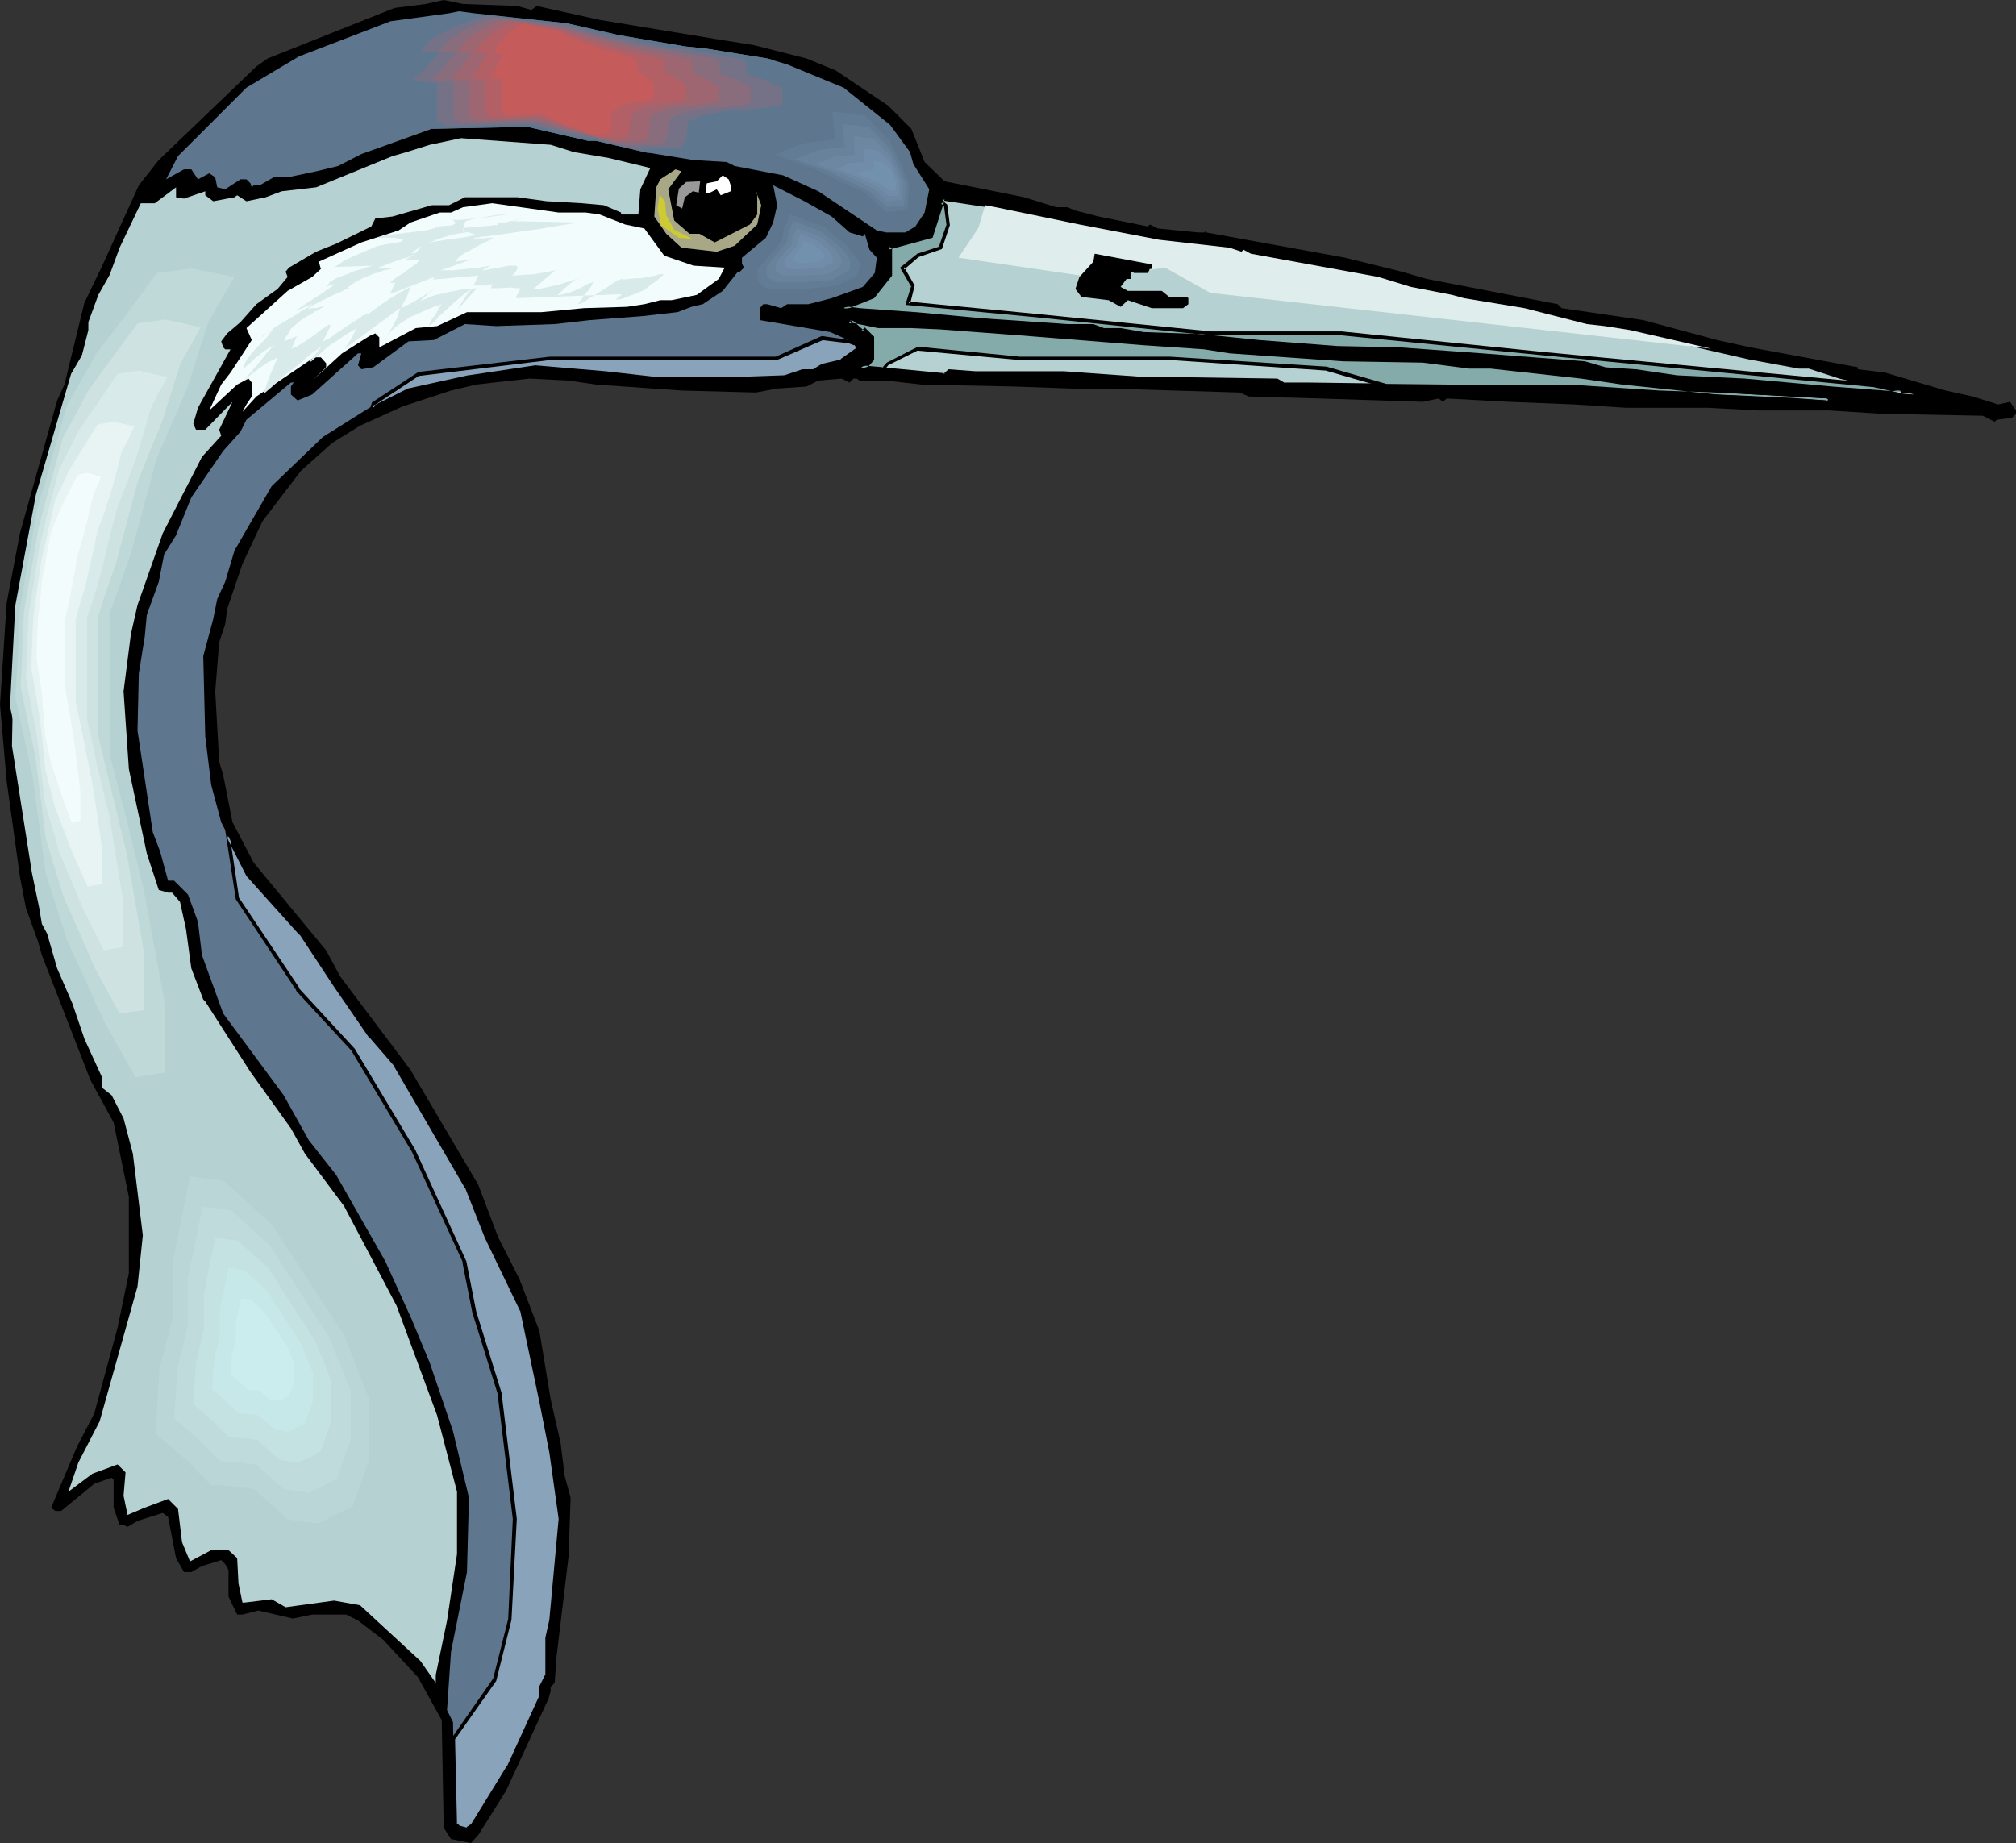 <?xml version="1.0" encoding="UTF-8" standalone="no"?>
<svg
   version="1.0"
   width="129.766mm"
   height="118.658mm"
   id="svg53"
   sodipodi:docname="Crane 19.wmf"
   xmlns:inkscape="http://www.inkscape.org/namespaces/inkscape"
   xmlns:sodipodi="http://sodipodi.sourceforge.net/DTD/sodipodi-0.dtd"
   xmlns="http://www.w3.org/2000/svg"
   xmlns:svg="http://www.w3.org/2000/svg">
  <rect width="100%" height="100%" fill="#333333" stroke="none"/>
  <sodipodi:namedview
     id="namedview53"
     pagecolor="#ffffff"
     bordercolor="#000000"
     borderopacity="0.25"
     inkscape:showpageshadow="2"
     inkscape:pageopacity="0.0"
     inkscape:pagecheckerboard="0"
     inkscape:deskcolor="#d1d1d1"
     inkscape:document-units="mm" />
  <defs
     id="defs1">
    <pattern
       id="WMFhbasepattern"
       patternUnits="userSpaceOnUse"
       width="6"
       height="6"
       x="0"
       y="0" />
  </defs>
  <path
     style="fill:#000000;fill-opacity:1;fill-rule:evenodd;stroke:none"
     d="m 125.886,1.455 3.394,0.97 1.293,-0.97 15.352,3.394 28.442,4.687 9.05,1.455 12.766,3.232 7.11,2.909 12.766,8.565 5.656,5.656 3.232,8.081 4.848,4.687 19.392,3.879 7.757,2.424 h 2.747 l 1.939,0.808 5.656,1.455 11.958,2.424 0.485,-0.485 1.939,0.97 9.858,0.97 h 1.454 l 0.485,-0.485 v 0.485 l 33.774,6.141 13.736,3.394 6.141,1.778 31.835,6.141 0.97,0.97 19.877,2.909 17.938,4.848 8.08,1.778 26.179,4.848 v 0.485 l 6.626,0.808 14.706,4.364 6.626,1.455 6.141,1.939 2.909,-0.646 1.454,2.101 V 100.684 l -0.97,0.97 -3.717,0.485 -0.485,0.485 -2.909,-1.455 -24.725,-0.485 -12.766,-0.808 h -17.13 l -12.282,-0.646 h -19.877 l -12.443,-0.808 -16.16,-0.646 -15.029,-0.808 -0.97,0.808 -0.97,-0.808 -3.878,0.808 -25.048,-0.808 -17.291,-0.485 -2.262,-0.97 -31.835,-0.97 h -9.05 l -13.736,-0.485 -22.786,-0.485 -8.565,-0.97 h -6.464 l -0.646,-0.485 h -0.808 l -0.97,0.97 -1.939,-0.97 -5.656,0.485 -2.909,1.455 -7.11,0.485 -5.171,0.97 -18.099,-0.485 -20.846,-1.455 -6.626,-0.97 -9.534,-0.485 -12.928,1.455 -6.141,1.455 -11.797,3.879 -10.342,4.687 -6.787,4.202 -7.595,6.788 -9.373,12.282 -4.848,10.343 -3.717,10.99 -0.485,3.717 -1.454,4.364 -0.97,11.959 0.97,17.131 0.97,3.232 2.262,11.474 5.171,9.858 17.614,21.333 3.394,6.303 17.13,22.787 16.483,27.959 4.848,12.767 5.171,10.182 4.848,12.606 2.747,16.646 2.424,10.666 0.97,7.919 1.454,5.333 -0.485,14.222 -2.909,24.242 -0.485,6.626 -0.97,0.97 v 0.97 l -0.485,1.778 -10.342,22.464 -6.787,10.828 -1.778,1.939 -4.848,-0.97 -1.778,-2.747 -0.485,-26.181 -5.818,-10.505 -8.403,-9.05 -6.141,-4.687 -2.909,-1.454 h -8.242 l -4.686,0.97 -8.403,-1.939 -3.878,0.97 h -1.293 l -2.101,-4.364 v -6.464 l -0.808,-1.455 -0.97,-0.97 -4.686,1.455 -2.586,1.454 h -1.778 l -1.939,-3.394 -1.939,-10.02 -1.293,-0.97 -6.141,1.939 -2.424,1.455 -0.97,-0.485 h -0.97 l -1.454,-4.202 v -6.788 l -0.485,-0.485 -4.202,1.454 -8.08,6.626 h -1.454 l -0.97,-0.808 6.302,-14.868 4.202,-8.081 5.656,-20.848 2.747,-13.252 V 291.224 L 27.634,273.124 21.978,262.78 10.181,232.397 9.211,229.004 6.302,220.923 4.848,213.327 1.616,190.055 0,171.47 1.616,146.743 4.848,129.774 13.898,97.452 15.675,93.573 20.523,73.695 24.886,64.645 33.774,45.09 38.622,38.948 62.378,16.161 65.125,14.222 95.99,1.939 103.585,0.97 107.949,0 l 4.686,0.97 z"
     id="path1" />
  <path
     style="fill:#5e778e;fill-opacity:1;fill-rule:evenodd;stroke:none"
     d="m 137.845,5.656 12.766,2.909 16.16,2.747 4.848,0.485 15.029,2.424 4.848,1.455 13.736,5.656 11.312,9.05 4.848,6.626 0.808,2.909 3.878,6.141 -1.131,5.656 -2.262,3.394 -2.424,1.455 h -4.686 l -2.262,-0.485 -14.221,-9.535 -8.565,-3.879 -11.797,-2.263 -1.939,-0.97 -8.08,-0.485 -11.958,-1.939 -11.797,-2.747 h -1.939 l -14.706,-3.394 -23.27,0.485 -17.13,6.141 -5.656,2.909 -5.333,1.293 -6.949,1.455 h -3.394 l -3.394,1.939 H 61.731 l -0.485,0.485 -0.323,-0.97 -0.97,-0.97 h -1.454 l -3.717,2.424 -1.939,-0.485 -0.485,-2.424 -1.454,-0.97 -2.747,1.455 -1.616,-2.424 h -1.778 l -4.363,2.424 2.909,-5.656 16.645,-16.646 12.766,-7.596 22.301,-8.565 14.221,-1.939 2.424,-0.485 3.717,0.485 z"
     id="path2" />
  <path
     style="fill:#b5d1d1;fill-opacity:1;fill-rule:evenodd;stroke:none"
     d="m 139.622,37.009 8.565,1.455 10.019,2.424 -2.424,5.172 -0.485,6.141 h -4.202 v -0.485 l -4.202,-1.778 -5.333,-0.485 -8.565,-0.485 -7.11,-0.97 h -12.766 l -3.878,1.939 h -4.202 l -9.534,2.747 -4.202,0.485 -0.97,1.939 -8.565,4.202 -4.848,1.939 -6.626,3.879 -0.808,0.97 0.485,1.293 -2.424,2.909 -5.171,3.717 -3.878,4.364 -3.232,2.747 -1.454,1.939 0.485,1.455 0.485,0.485 h 1.293 l -7.918,14.222 -1.131,3.879 0.646,1.454 h 2.262 l 6.626,-6.788 -3.232,6.788 0.485,1.455 -4.686,5.172 -3.394,6.626 -6.141,11.959 -6.141,17.454 -1.616,7.111 -1.778,13.899 1.293,18.909 4.363,20.525 2.909,8.889 2.262,0.646 h 0.97 l 1.939,2.263 1.454,6.626 1.293,9.535 2.909,7.596 0.485,0.485 10.989,17.131 9.858,13.737 3.394,6.141 9.534,12.767 12.766,24.242 9.858,26.666 4.848,18.585 v 15.191 l -2.424,16.161 -2.747,13.252 v 1.939 l -3.717,-5.333 -14.706,-13.575 -6.302,-1.131 -11.797,1.616 -3.394,-1.939 -6.626,0.808 h -0.485 l -0.97,-4.687 -0.323,-6.141 -2.101,-1.939 h -4.202 l -5.171,2.747 -1.939,-4.687 -0.97,-8.081 -2.424,-2.424 -5.656,2.101 -4.202,1.778 -0.97,-4.687 0.485,-5.656 -1.939,-1.939 -6.141,2.263 -5.818,4.364 2.424,-7.111 5.171,-10.02 9.211,-32.807 1.293,-12.444 -2.424,-19.878 -2.262,-8.565 -2.909,-5.656 -2.262,-1.778 v -2.424 l -4.363,-9.535 -2.909,-8.565 -3.717,-8.565 -2.424,-8.404 -1.293,-2.424 -0.646,-3.879 -1.778,-8.565 -4.848,-30.868 0.485,-25.211 1.939,-14.222 1.454,-4.848 0.97,-7.434 3.717,-12.929 v -2.263 l 3.394,-11.959 4.686,-14.707 1.939,-7.596 v -1.939 l 2.424,-6.626 2.747,-4.848 2.424,-6.626 5.171,-10.828 h 3.394 l 5.171,-3.879 v 2.424 l 1.939,0.323 5.171,-1.778 v 0.97 l 1.939,1.455 5.171,-0.97 0.646,-0.485 2.262,1.455 4.686,-0.97 3.878,-1.455 8.403,-0.97 18.584,-7.596 3.394,-0.97 5.656,-1.778 7.595,-1.616 21.816,1.616 z"
     id="path3" />
  <path
     style="fill:#a8a887;fill-opacity:1;fill-rule:evenodd;stroke:none"
     d="m 162.569,46.059 1.454,7.596 3.717,3.232 h 2.424 l 3.717,2.101 8.565,-4.364 1.778,-2.424 v -5.172 l -0.323,-0.485 1.293,3.394 -0.97,4.687 -5.494,5.172 -4.363,1.455 -8.565,-0.97 -3.717,-3.394 -2.909,-4.202 0.485,-7.111 0.97,-1.939 3.717,-2.424 1.454,0.485 z"
     id="path4" />
  <path
     style="fill:#ffffff;fill-opacity:1;fill-rule:evenodd;stroke:none"
     d="m 177.76,45.09 v 1.455 l -2.424,0.97 -0.97,-1.455 -1.939,0.97 h -0.808 l 0.323,-2.424 2.424,-0.485 1.454,-1.455 1.454,0.97 z"
     id="path5" />
  <path
     style="fill:#5e778e;fill-opacity:1;fill-rule:evenodd;stroke:none"
     d="m 202.323,52.685 4.363,3.879 3.232,0.97 0.485,-0.646 1.131,3.879 1.778,1.939 -0.485,3.717 -2.909,3.394 -7.595,2.747 -5.656,1.455 h -5.171 l -1.454,0.97 -3.394,-0.97 h -0.97 l -0.808,0.97 v 2.909 l 17.13,2.909 6.141,2.747 0.323,0.485 v 0.97 l -3.717,2.909 -4.686,0.97 -1.939,1.455 h -2.909 l -4.202,1.293 -9.05,0.485 h -23.27 l -11.312,-1.455 -17.13,-1.293 -16.16,2.263 -14.706,3.394 -7.757,3.879 -1.778,0.323 -11.312,7.111 -12.443,11.959 -9.05,15.676 -2.262,7.596 -1.939,4.202 -0.97,4.848 -2.424,9.05 0.485,19.555 1.454,11.798 2.424,9.05 6.626,12.767 12.766,14.383 8.565,12.767 8.565,12.282 6.141,7.111 17.13,29.413 4.686,12.282 8.565,17.616 4.848,22.464 2.262,12.282 2.424,16.161 -2.424,24.727 -0.97,4.202 v 9.05 l -1.293,2.909 v 2.263 l -8.08,17.292 -8.726,14.06 -1.293,1.131 -1.939,-0.485 -0.97,-0.97 -0.485,-24.727 -1.454,-2.909 0.97,-14.222 3.878,-19.393 0.485,-18.1 -3.878,-16.161 -5.656,-16.646 -4.363,-10.505 -6.464,-14.222 -11.958,-21.01 -6.626,-8.404 -6.141,-10.99 -14.706,-19.878 -5.171,-14.222 -0.97,-8.081 -2.424,-6.626 -3.394,-3.394 h -1.454 l -1.939,-7.111 -1.778,-4.687 -3.717,-24.727 0.323,-13.899 1.454,-9.05 0.485,-5.172 2.909,-8.081 1.293,-6.626 2.909,-4.687 3.717,-9.212 7.757,-11.313 4.202,-4.687 1.454,-2.909 10.827,-9.05 h 0.485 l 0.485,-0.485 -0.97,1.455 v 1.939 l 1.616,1.455 3.555,-1.455 11.15,-10.02 h 0.808 l -0.808,2.909 0.808,0.97 2.909,-0.485 8.565,-6.303 6.141,-0.323 7.595,-3.879 7.595,0.485 14.221,-0.485 8.565,-0.97 12.766,-0.97 8.565,-0.97 3.394,-1.293 2.747,-0.646 4.848,-3.232 3.717,-4.687 h 0.485 l 0.97,-0.97 -0.485,-0.97 v -1.455 l 5.818,-4.848 1.778,-3.717 0.97,-4.202 -0.97,-4.848 7.595,3.879 z"
     id="path6" />
  <path
     style="fill:#f2fcfc;fill-opacity:1;fill-rule:evenodd;stroke:none"
     d="m 142.531,51.716 3.394,0.485 6.141,2.424 4.686,0.97 4.848,6.626 7.11,2.424 7.595,0.485 -1.454,2.747 -5.333,3.879 -6.141,1.293 h -2.747 l -3.878,0.97 -4.202,0.646 -10.504,0.323 -10.342,0.97 h -18.099 l -7.272,3.394 -5.171,0.485 -8.888,4.687 v -2.424 l -0.97,-0.97 -1.454,0.646 -6.626,4.202 -7.272,6.626 3.394,-3.232 v -0.97 l -1.293,-1.455 h -1.616 l -14.059,9.535 -3.394,3.717 0.97,-1.778 1.293,-1.939 v -3.394 l -0.808,-0.97 -2.747,1.455 -6.787,6.303 2.909,-6.303 2.262,-2.909 5.171,-7.919 -1.293,-2.909 10.019,-9.05 5.979,-3.394 2.101,-1.939 -0.485,-1.778 10.342,-4.687 9.05,-2.909 2.909,-1.939 7.11,-2.424 h 2.747 l 2.909,-1.293 7.11,-0.97 16.16,2.263 z"
     id="path7" />
  <path
     style="fill:#ffffff;fill-opacity:1;fill-rule:evenodd;stroke:none"
     d="m 270.68,71.271 -1.454,-0.485 h -1.454 l 3.394,-0.485 h 0.97 z"
     id="path8" />
  <path
     style="fill:#b5d1d1;fill-opacity:1;fill-rule:evenodd;stroke:none"
     d="m 262.6,54.625 -20.362,-4.202 -12.928,-2.101 -2.747,9.212 -10.504,2.747 0.485,0.485 v 6.141 l -4.202,5.333 -7.11,2.747 h 1.454 l 2.424,0.485 13.574,0.97 15.675,1.455 21.331,1.455 h 6.302 l 2.262,0.97 h 4.363 l 5.656,0.808 13.736,0.646 14.221,1.293 19.069,1.455 15.19,0.485 20.038,1.455 25.048,1.939 4.848,1.455 7.434,0.485 9.858,1.293 16.806,0.97 21.331,1.939 19.877,1.455 -18.099,-4.364 -7.434,-2.263 h -2.424 l -12.282,-2.424 -28.926,-6.626 -6.141,-0.97 -4.363,-0.485 -15.19,-3.879 -14.706,-2.424 -2.909,-0.808 -10.019,-1.939 -7.918,-2.424 -31.027,-5.656 -1.778,-0.97 -0.485,0.485 -2.909,-0.97 -17.13,-1.939 z m -40.885,24.727 7.11,0.485 19.554,1.293 11.797,0.97 18.584,1.455 14.221,0.97 6.141,0.97 27.634,1.939 19.392,0.485 11.474,1.455 h 5.171 l 21.816,2.263 10.019,1.455 23.109,2.424 18.099,0.97 8.565,0.485 0.485,0.485 -27.149,-1.455 -14.059,-0.485 -19.554,-1.455 h -17.13 l -48.318,-0.485 h -6.141 l -1.939,-0.97 -33.774,-0.485 -18.099,-1.455 h -21.331 l -6.626,-0.323 -0.97,0.97 -20.362,-1.939 1.454,-0.485 1.454,-1.455 v -5.333 l -1.939,-1.778 -0.485,0.485 -2.747,-2.424 -0.485,0.485 v -0.97 l 6.949,1.455 z"
     id="path9" />
  <path
     style="fill:#000000;fill-opacity:1;fill-rule:evenodd;stroke:none"
     d="m 262.761,54.14 -20.523,-4.202 -13.251,-2.101 -2.909,9.535 0.323,-0.323 -11.15,3.071 0.97,0.97 -0.162,-0.323 v 6.141 l 0.162,-0.162 -4.202,5.172 0.162,-0.162 -9.211,3.717 h 3.717 -0.162 l 2.424,0.485 h 0.162 l 13.574,0.97 v 0 l 15.675,1.455 v 0 l 21.331,1.455 h 6.302 l -0.162,-0.162 2.424,1.131 h 4.363 -0.162 l 5.818,0.808 v 0 l 13.736,0.485 v 0 l 14.221,1.455 19.069,1.455 v 0 l 15.19,0.485 20.038,1.455 h -0.162 l 25.21,1.778 h -0.162 l 4.848,1.616 7.595,0.323 v 0 l 9.858,1.455 v 0 l 16.806,0.97 h -0.162 l 21.331,1.939 h 0.162 l 19.877,1.455 0.162,-0.97 -18.099,-4.202 -7.595,-2.424 h -2.424 v 0 l -12.282,-2.424 v 0 l -28.926,-6.626 v 0 l -6.141,-0.97 -4.363,-0.485 h 0.162 l -15.19,-3.717 h -0.162 L 356.166,72.24 h 0.162 l -2.909,-0.97 v 0 l -10.019,-1.939 v 0 l -8.08,-2.263 v 0 l -30.866,-5.818 v 0.162 l -2.101,-1.131 -0.646,0.646 0.485,-0.162 -3.07,-0.808 -16.968,-2.101 -19.392,-3.717 -0.162,0.97 19.392,3.717 17.13,1.939 h -0.162 l 3.232,0.97 0.646,-0.646 -0.646,0.162 1.939,0.97 31.027,5.656 v 0 l 8.08,2.424 v 0 l 10.019,1.939 h -0.162 l 2.909,0.808 h 0.162 l 14.706,2.424 h -0.162 l 15.19,3.879 v 0 l 4.363,0.485 6.141,0.97 v 0 l 28.926,6.626 v 0 l 12.282,2.263 h 2.586 -0.162 l 7.434,2.424 18.099,4.364 0.162,-0.97 -19.877,-1.455 v 0 l -21.331,-1.939 v 0 l -16.806,-0.808 h 0.162 l -9.858,-1.455 h -0.162 l -7.434,-0.485 h 0.162 l -5.01,-1.455 -25.048,-1.939 v 0 L 340.491,84.523 325.3,84.2 v 0 l -18.907,-1.455 -14.221,-1.455 h -0.162 l -13.736,-0.485 v 0 l -5.656,-0.97 v 0 h -4.363 0.323 l -2.586,-0.97 h -6.302 l -21.331,-1.455 h 0.162 l -15.675,-1.455 h -0.162 l -13.574,-0.97 v 0 l -2.424,-0.323 h -1.454 l 0.162,0.808 7.272,-2.909 4.363,-5.495 v -6.464 l -0.646,-0.646 -0.162,0.808 10.666,-2.909 2.909,-9.373 -0.485,0.323 12.928,1.939 20.362,4.364 z"
     id="path10" />
  <path
     style="fill:#000000;fill-opacity:1;fill-rule:evenodd;stroke:none"
     d="m 221.715,79.836 7.11,0.323 v 0 l 19.392,1.455 30.381,2.424 h 0.162 l 14.221,0.97 v 0 l 6.141,0.97 v 0 l 27.634,1.939 19.392,0.323 v 0 l 11.312,1.455 h 5.333 -0.162 l 21.978,2.424 10.019,1.455 23.109,2.424 v 0 l 18.099,0.808 8.565,0.646 -0.323,-0.162 0.485,0.323 0.323,-0.646 -27.149,-1.455 -14.059,-0.485 v 0 l -19.392,-1.293 h -17.291 l -48.318,-0.646 h -6.141 l 0.162,0.162 -1.939,-1.131 -33.936,-0.485 h 0.162 l -18.099,-1.293 h -21.493 l -6.626,-0.485 -1.293,1.131 0.485,-0.162 -20.362,-1.939 v 0.808 l 1.616,-0.485 1.454,-1.616 v -5.656 l -2.262,-2.263 -0.808,0.808 h 0.646 l -3.07,-2.747 -0.808,0.808 0.808,0.323 v -0.97 l -0.646,0.485 7.11,1.455 h 8.08 v -0.97 h -8.08 0.162 l -7.595,-1.616 v 2.747 l 1.293,-1.293 h -0.646 l 3.07,2.586 0.808,-0.646 h -0.646 l 1.939,1.778 -0.162,-0.323 v 5.333 l 0.162,-0.323 -1.454,1.455 0.323,-0.162 -3.717,1.131 22.786,2.101 1.131,-0.97 h -0.323 l 6.626,0.485 h 21.331 v 0 l 18.099,1.455 v 0 l 33.774,0.485 h -0.162 l 1.939,0.97 h 6.302 l 48.318,0.485 h 17.13 v 0 l 19.554,1.455 v 0 l 14.059,0.485 28.28,1.455 -1.454,-1.455 -8.726,-0.485 -18.099,-0.97 v 0 l -22.947,-2.424 -10.181,-1.293 -21.816,-2.424 v 0 h -5.171 v 0 l -11.312,-1.455 h -0.162 l -19.392,-0.485 -27.634,-1.778 v 0 l -6.141,-0.97 v 0 l -14.221,-0.97 v 0 l -30.381,-2.424 -19.392,-1.455 h -0.162 l -7.11,-0.485 z"
     id="path11" />
  <path
     style="fill:#e0eded;fill-opacity:1;fill-rule:evenodd;stroke:none"
     d="m 239.653,49.938 -1.616,5.495 -4.848,7.273 33.128,4.848 17.13,-2.424 10.989,6.141 121.846,13.575 -19.715,-4.525 -6.141,-0.97 -4.363,-0.485 -15.19,-3.879 -14.706,-2.424 -2.909,-0.808 -10.019,-1.939 -7.918,-2.424 -31.027,-5.656 -1.778,-0.97 -0.485,0.485 -2.909,-0.97 -17.13,-1.939 -19.392,-3.717 -20.362,-4.202 z"
     id="path12" />
  <path
     style="fill:#5e778e;fill-opacity:1;fill-rule:evenodd;stroke:none"
     d="m 116.029,3.394 -0.97,0.162 -0.97,0.323 -1.293,0.323 -1.293,0.485 -2.909,0.97 -3.07,1.293 -2.747,1.293 -1.293,0.646 -1.131,0.808 -0.808,0.646 -0.808,0.646 -0.323,0.808 -0.162,0.646 h 1.131 1.293 l 1.454,0.162 0.485,0.162 0.485,0.323 -0.323,0.162 -0.485,0.485 -1.131,0.808 -1.131,1.131 -0.323,0.485 -0.162,0.646 h -0.323 l -0.485,0.323 -1.293,0.808 -0.646,0.646 -0.485,0.485 -0.323,0.485 -0.162,0.323 h 0.808 0.808 l 3.555,0.485 0.808,0.162 h 0.646 v 9.697 l 0.808,0.162 0.646,0.323 0.808,0.323 0.485,0.323 23.109,-0.485 14.706,3.394 h 1.939 l 11.797,2.747 0.646,0.162 6.464,-0.162 h 6.141 l 0.646,-0.808 0.323,-0.808 0.485,-0.808 0.162,-0.808 0.323,-1.616 v -1.939 l 1.293,-0.646 1.454,-0.485 1.616,-0.485 1.616,-0.323 3.232,-0.485 6.949,-0.646 3.394,-0.323 3.394,-0.323 3.394,-0.485 v -4.364 h -0.323 l -0.323,-0.162 -0.97,-0.323 -1.131,-0.485 -1.131,-0.485 -2.747,-1.131 -1.293,-0.485 h -1.293 l -0.646,-0.646 v -0.808 l -0.162,-0.808 -0.323,-1.778 -1.293,-0.323 -15.029,-2.424 -4.848,-0.485 -16.16,-2.747 -12.766,-2.909 z"
     id="path13" />
  <path
     style="fill:#757287;fill-opacity:1;fill-rule:evenodd;stroke:none"
     d="m 118.291,3.879 -0.808,0.162 -0.97,0.323 -0.97,0.323 -1.131,0.485 -2.586,0.97 -2.747,1.131 -2.424,1.293 -1.131,0.646 -0.97,0.646 -0.646,0.808 -0.646,0.646 -0.485,0.485 v 0.646 h 0.808 l 1.293,0.162 1.131,0.162 0.485,0.162 0.485,0.162 -0.323,0.323 -0.485,0.323 -0.97,0.97 -0.97,0.97 -0.323,0.485 -0.162,0.485 -0.323,0.162 -0.485,0.323 -0.97,0.808 -0.97,0.97 -0.323,0.485 -0.162,0.323 h 0.646 0.808 l 1.616,0.162 1.454,0.323 h 0.646 0.646 v 9.373 l 0.808,0.162 0.646,0.323 0.485,0.323 0.485,0.323 20.2,-0.485 6.464,1.616 6.464,1.616 h 1.616 l 10.504,2.747 h 0.323 l 0.323,0.162 5.494,-0.323 h 5.494 l 0.485,-0.646 0.485,-0.808 0.323,-0.646 0.162,-0.808 0.162,-1.778 v -1.778 l 1.293,-0.485 1.293,-0.646 2.747,-0.646 2.909,-0.646 2.909,-0.323 3.07,-0.162 3.07,-0.323 2.909,-0.323 2.909,-0.485 v -4.202 l -0.485,-0.162 -0.808,-0.323 -0.485,-0.162 -0.485,-0.323 -1.131,-0.485 -2.424,-0.97 -1.131,-0.323 -1.131,-0.162 -0.162,-0.323 -0.323,-0.323 v -0.646 l -0.162,-0.808 -0.323,-1.778 -1.131,-0.162 -6.626,-1.293 -6.626,-1.131 -2.101,-0.162 -2.101,-0.162 -14.059,-2.909 -5.656,-1.293 -5.656,-1.455 -9.534,-0.97 z"
     id="path14" />
  <path
     style="fill:#896d7c;fill-opacity:1;fill-rule:evenodd;stroke:none"
     d="m 120.553,4.202 -0.646,0.323 -0.808,0.323 -0.97,0.323 -0.97,0.323 -2.262,0.97 -2.262,1.131 -2.101,1.293 -0.97,0.485 -0.808,0.808 -0.646,0.646 -0.485,0.646 -0.323,0.485 -0.162,0.646 h 0.808 l 1.131,0.162 h 0.97 l 0.808,0.323 -0.162,0.323 -0.485,0.323 -0.97,0.97 -0.808,0.97 -0.162,0.485 -0.162,0.485 -0.323,0.162 -0.323,0.162 -0.97,0.808 -0.808,0.97 -0.323,0.485 -0.162,0.162 1.293,0.162 1.293,0.162 1.454,0.162 h 1.131 v 9.212 h 0.646 l 0.485,0.323 0.97,0.646 17.291,-0.485 5.494,1.616 5.656,1.455 h 1.293 l 9.05,2.586 0.323,0.162 h 0.162 l 4.848,-0.162 h 4.686 l 0.485,-0.646 0.323,-0.808 0.323,-1.455 0.323,-1.616 v -1.616 l 0.97,-0.646 1.131,-0.485 2.424,-0.808 2.424,-0.485 2.586,-0.323 2.586,-0.162 2.586,-0.162 2.586,-0.323 2.586,-0.646 v -3.879 l -0.485,-0.162 -0.646,-0.323 -0.97,-0.485 -0.808,-0.485 -2.101,-0.97 -0.97,-0.323 -0.97,-0.162 -0.323,-0.323 -0.162,-0.323 -0.162,-1.455 -0.323,-1.616 -0.808,-0.162 -5.818,-1.131 -5.656,-1.131 -1.778,-0.162 -1.778,-0.323 -6.141,-1.293 -6.141,-1.293 -4.848,-1.293 -4.686,-1.293 -8.242,-1.131 z"
     id="path15" />
  <path
     style="fill:#9e6670;fill-opacity:1;fill-rule:evenodd;stroke:none"
     d="m 122.816,4.848 -0.646,0.162 -0.646,0.162 -0.808,0.485 -0.808,0.323 -1.778,0.97 -1.939,0.97 -1.778,1.131 -0.646,0.646 -0.808,0.646 -0.485,0.646 -0.485,0.485 -0.323,0.646 v 0.646 h 0.646 0.808 l 0.808,0.162 0.646,0.323 -0.162,0.162 -0.323,0.323 -0.646,0.97 -0.808,0.97 -0.162,0.485 -0.162,0.323 -0.162,0.162 -0.323,0.162 -0.808,0.808 -0.646,0.97 -0.323,0.323 v 0.323 h 0.97 l 1.131,0.323 1.131,0.162 0.97,0.162 v 8.565 l 0.485,0.162 0.485,0.162 0.808,0.646 14.544,-0.323 9.211,2.909 h 1.293 l 7.434,2.424 0.162,0.162 h 0.323 l 7.918,-0.162 0.323,-0.646 0.323,-0.808 0.323,-1.293 0.162,-1.616 v -1.616 l 0.97,-0.646 0.808,-0.323 2.101,-0.808 1.939,-0.485 4.363,-0.485 2.262,-0.323 2.101,-0.323 2.101,-0.485 V 20.848 l -0.485,-0.162 -0.485,-0.162 -0.323,-0.323 -0.485,-0.162 -0.646,-0.485 -1.778,-0.97 -0.808,-0.323 -0.808,-0.162 -0.323,-0.485 -0.162,-1.455 -0.162,-1.455 -0.485,-0.162 -0.323,-0.162 -4.848,-1.131 -4.686,-0.97 -1.616,-0.162 -1.454,-0.323 -5.171,-1.293 -5.01,-1.293 -8.08,-2.424 -6.949,-0.97 z"
     id="path16" />
  <path
     style="fill:#b26066;fill-opacity:1;fill-rule:evenodd;stroke:none"
     d="m 125.078,5.172 -0.485,0.323 -0.485,0.162 -1.454,0.646 -1.454,0.97 -1.454,0.97 -1.454,1.131 -1.131,1.131 -0.485,0.646 -0.323,0.485 -0.323,0.646 v 0.485 h 0.485 l 0.808,0.162 0.646,0.162 0.485,0.323 -0.162,0.162 -0.323,0.323 -0.485,0.808 -0.646,0.808 -0.162,0.485 v 0.485 h -0.162 l -0.323,0.323 -1.131,1.616 -0.162,0.323 -0.162,0.323 h 0.808 l 0.97,0.162 0.97,0.323 h 0.646 v 8.242 l 0.485,0.162 0.323,0.323 0.646,0.485 5.818,-0.162 5.818,-0.162 3.878,1.293 3.717,1.455 h 0.808 l 6.141,2.424 h 0.162 0.162 3.232 l 3.07,-0.162 0.323,-0.485 0.323,-0.646 0.162,-1.455 0.162,-1.455 v -1.616 l 0.808,-0.485 0.646,-0.485 1.616,-0.646 1.778,-0.485 1.616,-0.162 1.778,-0.323 1.778,-0.162 1.778,-0.323 1.778,-0.485 v -3.717 h -0.323 l -0.485,-0.323 -0.646,-0.485 -0.646,-0.485 -1.454,-0.808 -0.646,-0.323 -0.646,-0.162 -0.162,-0.162 -0.162,-0.323 v -1.293 l -0.162,-1.455 -0.323,-0.162 -0.323,-0.162 -7.757,-1.939 -2.424,-0.485 -8.242,-2.424 -3.232,-1.131 -3.232,-1.131 -5.494,-1.131 z"
     id="path17" />
  <path
     style="fill:#c65b5b;fill-opacity:1;fill-rule:evenodd;stroke:none"
     d="m 127.341,5.656 -0.323,0.162 -0.485,0.162 -0.97,0.808 -1.131,0.808 -1.131,0.97 -1.131,0.97 -0.808,1.131 -0.646,1.131 -0.162,0.646 v 0.485 h 0.323 l 0.485,0.162 h 0.485 l 0.485,0.323 -0.162,0.323 -0.162,0.162 -0.323,0.485 -0.162,0.323 -0.485,0.808 v 0.485 l -0.162,0.323 -0.162,0.162 -0.162,0.162 -0.323,0.808 -0.485,0.808 -0.162,0.323 v 0.323 h 0.485 l 0.646,0.162 0.808,0.162 h 0.485 v 8.081 h 0.323 l 0.323,0.323 0.485,0.485 8.888,-0.323 5.656,2.747 h 0.808 l 4.525,2.101 0.323,0.162 4.686,-0.162 0.485,-1.131 0.162,-1.293 0.162,-2.909 1.131,-0.97 1.131,-0.646 1.293,-0.485 2.747,-0.485 1.293,-0.162 1.293,-0.323 1.293,-0.485 v -3.394 l -0.162,-0.162 -0.485,-0.323 -0.808,-0.808 -1.131,-0.808 -0.485,-0.323 -0.485,-0.162 -0.323,-0.323 v -0.646 -0.646 l -0.162,-1.455 -0.485,-0.323 -5.818,-1.939 -1.778,-0.323 -6.302,-2.263 -4.848,-2.263 z"
     id="path18" />
  <path
     style="fill:#000000;fill-opacity:1;fill-rule:evenodd;stroke:none"
     d="m 280.214,64.16 v 1.293 h -0.485 l -0.485,0.97 h -3.394 l -0.323,-0.323 -0.485,0.323 v 1.455 h -0.97 l -1.454,1.939 1.778,0.97 h 8.242 l 1.778,1.455 h 4.363 l 0.323,0.323 v 1.455 l -1.293,0.97 h -7.595 l -5.818,-1.939 -1.778,1.616 -2.909,-1.616 -6.626,-0.808 -1.454,-1.939 0.97,-2.909 3.394,-3.717 0.323,-1.939 12.928,2.424 z"
     id="path19" />
  <path
     style="fill:#84aaaa;fill-opacity:1;fill-rule:evenodd;stroke:none"
     d="m 337.097,93.896 29.896,0.162 h 17.13 l 19.554,1.455 14.059,0.485 27.149,1.455 -0.485,-0.485 -8.565,-0.485 -18.099,-0.97 -23.109,-2.424 -10.019,-1.455 -21.816,-2.263 h -5.171 l -11.474,-1.455 -19.392,-0.485 -27.634,-1.939 -6.141,-0.97 -14.221,-0.97 -18.584,-1.455 -11.797,-0.97 -19.554,-1.293 -7.11,-0.485 h -8.08 l -6.949,-1.455 v 0.97 l 0.485,-0.485 2.747,2.424 0.485,-0.485 1.939,1.778 v 5.333 l -1.454,1.455 -1.454,0.485 5.333,0.485 1.131,-1.293 7.434,-3.717 24.563,2.424 h 36.683 l 38.138,2.424 z m -106.979,-43.958 0.485,4.848 -1.778,5.495 -5.494,1.778 -3.717,3.232 2.586,4.202 -1.293,4.364 31.835,3.071 41.693,4.202 h 31.997 l 49.126,4.848 80.477,7.757 6.626,1.455 -2.101,0.485 -14.706,-1.131 -21.331,-1.939 -16.806,-0.97 -9.858,-1.293 -7.434,-0.485 -4.848,-1.455 -25.048,-1.939 -20.038,-1.455 -15.19,-0.485 -19.069,-1.455 -14.221,-1.293 -13.736,-0.646 -5.656,-0.808 h -4.363 l -2.262,-0.97 h -6.302 l -21.331,-1.455 -15.675,-1.455 -13.574,-0.97 -2.424,-0.485 h -1.454 l 7.11,-2.747 4.202,-5.333 v -6.141 l -0.485,-0.485 10.504,-2.747 2.586,-8.404 z"
     id="path20" />
  <path
     style="fill:#000000;fill-opacity:1;fill-rule:evenodd;stroke:none"
     d="m 337.097,94.381 29.896,0.162 h 17.13 v 0 l 19.554,1.455 v 0 l 14.059,0.485 28.28,1.455 -1.454,-1.455 -8.726,-0.485 -18.099,-0.97 v 0 l -22.947,-2.424 -10.181,-1.293 -21.816,-2.424 h -5.171 v 0 l -11.312,-1.455 h -0.162 l -19.392,-0.485 -27.634,-1.778 v 0 l -6.141,-0.97 v 0 l -14.221,-0.97 v 0 l -30.381,-2.424 -19.392,-1.455 h -0.162 l -7.11,-0.485 h -8.08 0.162 l -7.595,-1.616 v 2.747 l 1.293,-1.293 h -0.646 l 3.07,2.586 0.808,-0.646 h -0.646 l 1.939,1.778 -0.162,-0.323 v 5.333 l 0.162,-0.323 -1.454,1.455 0.323,-0.162 -3.555,1.131 7.595,0.808 1.293,-1.616 -0.162,0.162 7.434,-3.717 -0.162,0.162 24.563,2.263 h 36.683 l 38.138,2.586 h -0.162 l 14.544,4.202 0.162,-0.97 -14.544,-4.202 -38.138,-2.424 h -36.683 0.162 l -24.725,-2.424 -7.595,3.879 -1.293,1.455 0.485,-0.323 -5.333,-0.485 v 0.808 l 1.616,-0.485 1.454,-1.616 v -5.656 l -2.262,-2.263 -0.808,0.808 h 0.646 l -3.07,-2.747 -0.808,0.808 0.808,0.323 v -0.97 l -0.646,0.485 7.11,1.455 h 8.08 l 7.11,0.323 v 0 l 19.392,1.455 30.381,2.424 h 0.162 l 14.221,0.97 v 0 l 6.141,0.97 v 0 l 27.634,1.939 19.392,0.323 v 0 l 11.312,1.455 h 0.162 5.171 -0.162 l 21.978,2.424 10.019,1.455 23.109,2.424 v 0 l 18.099,0.808 8.565,0.646 -0.323,-0.162 0.485,0.323 0.323,-0.646 -27.149,-1.455 -14.059,-0.485 v 0 l -19.392,-1.293 h -0.162 -17.13 l -29.896,-0.323 h 0.162 z"
     id="path21" />
  <path
     style="fill:#000000;fill-opacity:1;fill-rule:evenodd;stroke:none"
     d="m 229.795,50.261 -0.162,-0.323 0.646,4.848 v -0.162 l -1.939,5.656 0.323,-0.323 -5.494,1.778 -4.202,3.394 2.747,4.687 v -0.323 l -1.454,4.687 32.32,3.071 41.854,4.364 h 31.997 v 0 l 48.965,4.848 80.638,7.757 h -0.162 l 6.626,1.455 0.162,-0.808 -2.262,0.323 h 0.162 L 445.854,94.058 424.523,92.119 v 0 l -16.806,-0.808 h 0.162 l -9.858,-1.455 h -0.162 l -7.434,-0.485 h 0.162 l -5.01,-1.455 -25.048,-1.939 v 0 L 340.491,84.523 325.3,84.2 v 0 l -18.907,-1.455 -14.221,-1.455 h -0.162 l -13.736,-0.485 v 0 l -5.656,-0.97 h -4.363 0.323 l -2.586,-0.97 h -6.302 l -21.331,-1.455 h 0.162 l -15.675,-1.455 h -0.162 l -13.574,-0.97 v 0 l -2.424,-0.323 h -1.454 l 0.162,0.808 7.272,-2.909 4.363,-5.495 v -6.464 l -0.646,-0.646 -0.162,0.808 10.666,-2.909 2.747,-8.565 -0.808,0.162 0.97,0.808 0.646,-0.485 -1.616,-1.293 -2.747,8.889 0.323,-0.323 -11.15,3.071 0.97,0.97 -0.162,-0.323 v 6.141 l 0.162,-0.162 -4.202,5.172 0.162,-0.162 -9.211,3.717 h 3.717 -0.162 l 2.424,0.485 h 0.162 l 13.574,0.97 v 0 l 15.675,1.455 v 0 l 21.331,1.455 h 6.302 l -0.162,-0.162 2.424,1.131 h 4.363 -0.162 l 5.818,0.808 v 0 l 13.736,0.485 v 0 l 14.221,1.455 19.069,1.455 v 0 l 15.19,0.485 20.038,1.455 h -0.162 l 25.21,1.778 h -0.162 l 4.848,1.616 7.595,0.323 v 0 l 9.858,1.455 v 0 l 16.806,0.97 h -0.162 l 21.331,1.939 14.867,1.131 4.363,-0.808 -8.726,-2.101 h -0.162 l -80.477,-7.596 -49.126,-5.01 v 0 h -31.997 0.162 l -41.854,-4.202 -31.835,-3.071 0.485,0.646 1.131,-4.525 -2.586,-4.525 v 0.646 l 3.717,-3.232 -0.162,0.162 5.656,-1.939 1.939,-5.818 -0.646,-5.01 z"
     id="path22" />
  <path
     style="fill:#cccc32;fill-opacity:1;fill-rule:evenodd;stroke:none"
     d="m 161.761,48.968 0.323,3.394 1.939,3.555 4.525,2.263 -3.394,-0.323 -4.363,-3.071 -0.808,-4.04 0.485,-3.394 z"
     id="path23" />
  <path
     style="fill:#999999;fill-opacity:1;fill-rule:evenodd;stroke:none"
     d="m 170.326,44.12 -3.394,0.162 -1.778,1.616 -0.646,4.04 1.454,0.808 0.646,-2.747 1.939,-1.455 1.454,0.323 z"
     id="path24" />
  <path
     style="fill:#5e778e;fill-opacity:1;fill-rule:evenodd;stroke:none"
     d="m 191.496,50.423 -1.939,4.364 -0.485,3.394 -2.101,2.424 -3.07,3.717 h -0.162 l -0.162,0.162 -0.323,0.323 -0.323,0.323 -0.646,0.808 -0.162,0.485 -0.162,0.646 0.162,1.131 v 0.97 l 0.162,0.808 v 0.162 0 0 l 3.07,1.778 h 8.888 l 10.504,-0.97 5.494,-2.747 v 0 l 0.162,-0.162 0.162,-0.485 0.323,-0.485 0.162,-0.485 0.162,-0.646 v -0.646 l -0.162,-0.646 -0.323,-0.808 -0.485,-0.808 -0.97,-1.455 -0.646,-0.808 -0.485,-0.485 -0.323,-0.485 v -0.162 l -6.787,-5.495 h -0.162 -0.323 l -0.485,-0.323 -0.646,-0.162 -0.808,-0.323 -0.97,-0.323 -1.778,-0.646 -1.778,-0.646 -0.808,-0.323 -0.808,-0.323 -0.485,-0.323 -0.323,-0.162 h -0.323 z"
     id="path25" />
  <path
     style="fill:#637c96;fill-opacity:1;fill-rule:evenodd;stroke:none"
     d="m 192.304,52.039 -0.808,1.939 -0.808,1.778 -0.485,2.909 -1.778,2.101 -1.293,1.455 -1.293,1.616 v 0.162 h -0.323 l -0.485,0.646 -0.485,0.646 -0.323,0.485 v 0.323 0.97 l 0.162,0.97 v 0.485 l 0.162,0.162 v 0 l 2.424,1.778 h 7.595 l 8.888,-0.97 4.686,-2.263 0.162,-0.162 0.162,-0.162 0.162,-0.323 0.162,-0.323 0.323,-1.131 V 64.645 63.998 l -0.323,-0.646 -0.485,-0.646 -0.97,-1.293 -0.485,-0.485 -0.323,-0.485 -0.162,-0.323 -0.162,-0.162 -5.818,-4.848 h -0.162 -0.162 l -0.485,-0.323 -0.646,-0.162 -1.293,-0.485 -1.616,-0.485 -1.616,-0.646 -0.646,-0.323 -0.646,-0.162 -0.323,-0.162 -0.323,-0.162 -0.323,-0.162 z"
     id="path26" />
  <path
     style="fill:#68829b;fill-opacity:1;fill-rule:evenodd;stroke:none"
     d="m 193.112,53.655 -0.646,1.616 -0.646,1.455 -0.162,1.131 -0.323,1.293 -0.646,0.808 -0.808,0.808 -1.131,1.293 -0.97,1.293 h -0.162 v 0.162 l -0.485,0.485 -0.485,0.646 -0.162,0.323 v 0.323 0.808 l 0.162,0.646 v 0.485 0.162 l 2.101,1.293 h 6.302 l 3.555,-0.323 3.717,-0.162 1.939,-1.131 1.939,-0.97 h 0.162 v -0.162 l 0.323,-0.485 0.162,-0.808 V 63.998 63.675 l -0.323,-0.646 -0.162,-0.485 -0.808,-1.131 -0.485,-0.485 -0.323,-0.485 -0.162,-0.162 -0.162,-0.162 -4.686,-3.879 v 0 l -0.323,-0.162 h -0.323 l -0.485,-0.162 -1.131,-0.485 -2.586,-0.97 -0.97,-0.323 -0.485,-0.162 -0.323,-0.162 z"
     id="path27" />
  <path
     style="fill:#6d87a3;fill-opacity:1;fill-rule:evenodd;stroke:none"
     d="m 193.92,55.433 -1.131,2.263 -0.162,1.939 -1.293,1.293 -1.616,1.939 v 0 l -0.162,0.162 -0.323,0.323 -0.323,0.485 -0.162,0.646 v 1.131 0.323 0.162 l 1.778,0.97 h 5.01 l 5.656,-0.323 1.454,-0.808 1.454,-0.808 0.162,-0.162 v 0 l 0.323,-0.485 0.162,-0.646 v -0.808 l -0.485,-0.808 -0.646,-0.808 -0.485,-0.808 -0.162,-0.162 v 0 l -1.939,-1.616 -1.939,-1.455 v 0 l -0.162,-0.162 -0.646,-0.162 -0.97,-0.323 -0.97,-0.323 -0.97,-0.323 -0.808,-0.323 -0.323,-0.162 -0.162,-0.162 z"
     id="path28" />
  <path
     style="fill:#708ca8;fill-opacity:1;fill-rule:evenodd;stroke:none"
     d="m 194.728,56.887 -0.323,0.97 -0.323,0.323 v 0.485 l -0.323,1.293 -0.485,0.485 -0.485,0.485 -0.485,0.808 -0.646,0.646 -0.162,0.162 -0.162,0.162 -0.323,0.323 v 0.485 0.808 0.485 l 1.293,0.646 h 3.555 l 1.939,-0.162 2.262,-0.162 0.97,-0.485 1.131,-0.646 h 0.162 l 0.162,-0.323 0.162,-0.646 -0.162,-0.485 -0.162,-0.646 -0.485,-0.646 -0.485,-0.485 v -0.162 h -0.162 l -1.293,-1.131 -1.454,-1.131 v 0 h -0.162 l -0.485,-0.162 -0.646,-0.323 -0.646,-0.162 -0.808,-0.323 -0.485,-0.162 z"
     id="path29" />
  <path
     style="fill:#7291ad;fill-opacity:1;fill-rule:evenodd;stroke:none"
     d="m 195.536,58.503 -0.485,1.131 -0.162,0.808 -0.485,0.485 -0.808,0.97 v 0.162 0 l -0.162,0.162 -0.323,0.162 v 0.323 0.485 l 0.162,0.162 v 0 l 0.808,0.646 h 2.101 l 2.586,-0.323 1.454,-0.646 v -0.162 l 0.162,-0.162 0.162,-0.323 v -0.323 l -0.646,-0.808 -0.162,-0.323 -0.162,-0.162 -1.778,-1.293 -0.162,-0.162 h -0.162 l -1.616,-0.646 h -0.323 z"
     id="path30" />
  <path
     style="fill:#5e778e;fill-opacity:1;fill-rule:evenodd;stroke:none"
     d="m 200.061,24.08 0.646,7.919 -9.211,1.293 -7.918,3.071 11.635,4.364 14.059,6.626 6.141,5.656 6.141,-0.646 0.646,-7.434 -5.656,-12.282 -7.272,-7.273 z"
     id="path31" />
  <path
     style="fill:#637c96;fill-opacity:1;fill-rule:evenodd;stroke:none"
     d="m 202.485,27.151 0.323,3.394 0.323,3.394 -7.918,0.97 -6.626,2.747 9.858,3.555 5.979,2.909 5.979,2.747 2.586,2.424 2.586,2.263 2.586,-0.162 2.586,-0.323 0.485,-6.303 -2.262,-5.172 -2.424,-5.172 -6.141,-6.303 z"
     id="path32" />
  <path
     style="fill:#68829b;fill-opacity:1;fill-rule:evenodd;stroke:none"
     d="m 205.07,30.221 0.162,2.747 0.162,1.293 0.162,1.455 -6.464,0.808 -2.909,1.131 -2.747,1.131 4.202,1.455 4.04,1.455 4.848,2.424 5.01,2.424 4.202,3.879 2.262,-0.323 1.939,-0.162 0.323,-2.586 0.162,-2.586 -1.939,-4.364 -1.939,-4.202 -5.01,-5.172 -3.232,-0.485 z"
     id="path33" />
  <path
     style="fill:#6d87a3;fill-opacity:1;fill-rule:evenodd;stroke:none"
     d="m 207.656,33.13 0.162,2.263 0.162,2.263 -5.01,0.485 -2.262,0.97 -2.262,0.808 6.464,2.263 7.757,3.879 1.616,1.455 1.616,1.455 3.394,-0.323 0.162,-1.939 0.162,-2.101 -3.07,-6.626 -3.878,-4.202 z"
     id="path34" />
  <path
     style="fill:#708ca8;fill-opacity:1;fill-rule:evenodd;stroke:none"
     d="m 210.08,36.201 0.162,1.616 v 1.616 l -1.778,0.162 -1.778,0.162 -1.616,0.808 -1.616,0.485 4.686,1.778 2.747,1.293 2.747,1.455 0.646,0.485 0.646,0.485 1.131,1.131 h 1.293 l 1.293,-0.162 0.162,-1.455 v -1.616 l -1.131,-2.424 -0.97,-2.424 -1.616,-1.455 -1.454,-1.455 -1.778,-0.323 z"
     id="path35" />
  <path
     style="fill:#7291ad;fill-opacity:1;fill-rule:evenodd;stroke:none"
     d="m 212.665,39.11 v 2.101 l -2.262,0.323 -1.939,0.646 2.909,1.131 3.394,1.778 1.616,1.293 1.454,-0.162 0.162,-1.778 -1.293,-3.232 -1.939,-1.778 z"
     id="path36" />
  <path
     style="fill:#89a3ba;fill-opacity:1;fill-rule:evenodd;stroke:none"
     d="m 55.429,203.469 2.262,15.191 14.706,22.141 13.574,14.707 14.706,24.565 12.282,26.989 2.424,12.282 6.141,19.555 3.717,30.706 -1.131,24.565 -3.878,14.707 -9.858,14.06 0.323,20.848 0.97,0.97 1.939,0.485 1.293,-1.131 8.726,-14.06 8.08,-17.292 v -2.263 l 1.293,-2.909 v -9.05 l 0.97,-4.202 2.424,-24.727 -2.424,-16.161 -2.262,-12.282 -4.848,-22.464 -8.565,-17.616 -4.686,-12.282 -17.13,-29.413 -6.141,-7.111 -8.565,-12.282 -8.565,-12.767 -12.766,-14.383 z M 200.061,82.26 188.91,87.27 h -18.261 -17.13 -19.715 l -31.835,3.717 -11.15,7.273 -0.323,0.97 1.131,-0.323 7.757,-3.879 14.706,-3.394 16.16,-2.263 17.13,1.293 11.312,1.455 h 23.27 l 9.05,-0.485 4.202,-1.293 h 2.909 l 1.939,-1.455 4.686,-0.97 3.717,-2.909 v -0.97 l -0.323,-0.485 -1.293,-0.485 z"
     id="path37" />
  <path
     style="fill:#000000;fill-opacity:1;fill-rule:evenodd;stroke:none"
     d="m 54.621,200.883 2.747,17.939 14.706,22.141 v 0.162 l 13.574,14.707 -0.162,-0.162 14.706,24.565 v 0 l 12.443,26.989 -0.162,-0.162 2.424,12.282 v 0 l 6.141,19.717 v 0 l 3.717,30.545 v 0 l -1.131,24.565 v -0.162 l -3.717,14.707 V 408.554 l -10.019,14.383 0.485,21.009 1.131,1.131 2.101,0.485 1.616,-1.131 8.726,-14.222 v 0 l 8.242,-17.292 v -2.424 l -0.162,0.162 1.454,-2.909 v -9.212 0.162 l 0.97,-4.202 v -0.162 l 2.262,-24.727 -2.262,-16.323 -2.262,-12.282 -4.848,-22.302 -8.565,-17.777 v 0 l -4.686,-12.282 h -0.162 l -17.13,-29.413 -6.141,-7.273 v 0.162 l -8.565,-12.444 -8.565,-12.767 v 0 L 60.762,212.519 v 0.162 l -6.141,-11.798 0.485,2.747 4.848,9.535 12.928,14.383 v -0.162 l 8.403,12.767 8.565,12.444 h 0.162 l 6.141,7.111 h -0.162 l 17.13,29.413 v -0.162 l 4.848,12.282 v 0 l 8.565,17.777 v -0.162 l 4.686,22.302 2.424,12.282 2.262,16.161 v 0 l -2.262,24.565 v 0 l -0.97,4.364 v 9.05 -0.162 l -1.454,2.909 v 2.424 -0.162 l -7.918,17.292 v -0.162 l -8.726,14.222 0.162,-0.162 -1.454,0.97 h 0.485 l -1.939,-0.485 0.162,0.162 -0.97,-0.97 0.162,0.323 -0.485,-20.848 v 0.323 l 10.019,-14.222 3.717,-14.868 1.293,-24.565 v 0 l -3.717,-30.706 -6.141,-19.717 v 0 l -2.424,-12.282 -12.443,-27.151 v 0 L 86.294,255.185 72.72,240.478 h 0.162 L 58.176,218.499 v 0.162 l -2.262,-15.191 -0.808,0.162 z"
     id="path38" />
  <path
     style="fill:#000000;fill-opacity:1;fill-rule:evenodd;stroke:none"
     d="m 199.899,81.775 -11.15,5.01 h 0.162 -55.106 l -31.997,3.717 -11.312,7.434 -0.646,1.939 2.101,-0.646 7.595,-3.879 v 0.162 l 14.706,-3.394 h -0.162 l 16.16,-2.424 h -0.162 l 17.13,1.455 11.474,1.455 h 23.27 l 9.05,-0.485 4.363,-1.455 h -0.162 3.07 l 1.939,-1.455 -0.162,0.162 4.848,-1.131 4.04,-3.071 v -1.293 l -0.646,-0.646 -1.454,-0.485 -6.949,-0.97 v 0.97 l 6.787,0.808 h -0.162 l 1.293,0.485 v -0.162 l 0.323,0.485 v -0.323 0.97 l 0.162,-0.323 -3.878,2.747 h 0.323 l -4.848,1.131 -2.101,1.293 h 0.323 -2.909 l -4.363,1.455 h 0.162 l -9.05,0.323 h -23.27 0.162 l -11.474,-1.293 -17.13,-1.455 -16.16,2.424 h -0.162 l -14.706,3.232 -7.757,3.879 h 0.162 l -1.131,0.323 0.485,0.485 0.323,-0.808 -0.162,0.162 10.989,-7.273 -0.162,0.162 31.997,-3.879 h -0.162 55.267 l 11.15,-4.848 h -0.323 z"
     id="path39" />
  <path
     style="fill:#b5d1d1;fill-opacity:1;fill-rule:evenodd;stroke:none"
     d="m 42.986,54.14 -17.13,22.141 -8.565,14.707 -8.565,29.413 -5.01,26.989 -1.293,24.565 5.01,22.141 3.717,26.989 6.141,18.424 10.989,23.434 8.565,14.545 8.565,-1.131 v -18.424 l -5.979,-31.999 -9.858,-37.979 v -39.272 L 35.552,131.552 42.986,105.694 51.55,85.977 57.691,67.554 65.125,55.433 52.843,52.847 Z"
     id="path40" />
  <path
     style="fill:#bfd8d8;fill-opacity:1;fill-rule:evenodd;stroke:none"
     d="m 38.138,66.422 -7.11,9.697 -7.434,9.697 -7.272,12.767 -3.717,12.929 -1.778,6.464 -1.939,6.464 -4.04,23.595 -0.485,10.828 -0.646,10.828 4.202,19.232 1.616,11.959 0.808,5.818 0.808,5.98 2.586,8.081 2.586,8.081 4.686,10.182 2.262,5.172 2.424,5.01 7.272,12.929 7.272,-1.131 V 245.003 L 37.653,230.943 35.067,216.883 31.027,200.237 26.664,183.591 v -34.423 l 2.747,-7.434 2.586,-7.596 6.141,-22.626 7.434,-17.131 2.586,-8.081 2.586,-8.081 6.302,-10.828 -10.504,-2.101 z"
     id="path41" />
  <path
     style="fill:#cee2e2;fill-opacity:1;fill-rule:evenodd;stroke:none"
     d="m 33.451,78.705 -12.12,16.484 -2.909,5.656 -3.07,5.495 -3.07,11.151 -2.909,10.99 -3.555,20.363 -0.808,18.424 3.555,16.646 2.586,20.201 2.101,6.949 2.101,6.949 3.878,8.727 3.878,8.889 5.979,10.99 5.979,-0.808 v -13.899 l -2.101,-11.959 -2.101,-12.121 -6.949,-28.605 v -29.413 l 2.101,-6.464 2.262,-6.464 5.171,-19.555 2.909,-7.273 3.07,-7.434 4.363,-13.899 5.01,-9.05 -4.202,-0.97 -4.363,-0.97 z"
     id="path42" />
  <path
     style="fill:#d8eaea;fill-opacity:1;fill-rule:evenodd;stroke:none"
     d="m 28.603,90.987 -9.534,13.899 -2.262,4.525 -2.424,4.687 -2.424,9.212 -2.262,9.212 -2.747,16.969 -0.323,7.757 -0.323,7.757 2.586,13.737 2.101,16.969 1.778,5.818 1.616,5.818 3.07,7.273 3.07,7.273 2.424,4.687 2.262,4.687 4.686,-0.808 V 218.822 L 26.664,198.782 23.755,186.823 21.17,174.864 v -24.565 l 1.778,-5.333 1.616,-5.495 1.939,-8.081 2.101,-8.081 2.424,-6.141 2.262,-6.141 3.394,-11.636 1.939,-3.879 2.101,-3.717 -3.394,-0.808 -3.394,-0.808 -2.586,0.323 z"
     id="path43" />
  <path
     style="fill:#e8f4f4;fill-opacity:1;fill-rule:evenodd;stroke:none"
     d="m 23.755,103.27 -6.949,11.151 -3.394,7.273 -3.394,14.868 -0.97,6.788 -0.97,6.788 -0.485,12.444 1.939,11.151 0.808,6.788 0.646,6.626 2.424,9.373 4.525,11.798 3.394,7.434 1.616,-0.323 1.778,-0.323 v -9.373 l -1.131,-7.919 -1.293,-8.081 -1.939,-9.535 -1.939,-9.535 v -19.878 l 1.131,-4.202 1.293,-4.364 1.454,-6.464 1.454,-6.626 1.778,-4.848 1.616,-5.01 1.293,-4.687 1.131,-4.687 1.616,-2.909 1.454,-3.232 -5.01,-1.131 -1.939,0.323 z"
     id="path44" />
  <path
     style="fill:#f2fcfc;fill-opacity:1;fill-rule:evenodd;stroke:none"
     d="m 18.907,115.552 -4.202,8.242 -2.262,5.656 -2.101,11.151 -1.131,10.343 -0.323,9.212 1.293,8.404 0.808,10.343 1.454,6.949 2.909,8.727 2.101,5.656 2.101,-0.485 v -6.949 L 18.099,180.682 15.675,166.298 v -14.868 l 1.454,-6.626 1.778,-9.697 2.101,-7.434 1.616,-6.949 1.939,-4.687 -3.232,-0.97 z"
     id="path45" />
  <path
     style="fill:#b5d1d1;fill-opacity:1;fill-rule:evenodd;stroke:none"
     d="m 33.128,352.475 1.293,-18.424 3.717,-14.707 v -16 l 4.848,-24.565 9.858,1.293 13.413,12.121 20.846,31.999 7.434,18.424 v 17.131 l -4.848,13.575 -9.858,4.848 -8.565,-1.131 -9.858,-8.565 -2.586,-0.485 -2.424,-0.323 -2.101,-0.162 -1.778,-0.162 -1.454,-0.162 h -0.485 -0.485 -0.97 l -7.434,-7.434 z"
     id="path46" />
  <path
     style="fill:#bad6d6;fill-opacity:1;fill-rule:evenodd;stroke:none"
     d="m 37.814,348.919 0.97,-15.838 3.232,-12.444 v -13.575 l 2.101,-10.505 2.101,-10.343 8.242,1.131 5.656,5.172 2.909,2.586 2.909,2.586 8.888,13.575 8.888,13.575 1.454,3.879 1.616,4.04 3.07,7.757 v 14.545 l -4.04,11.474 -8.403,4.202 -7.272,-0.97 -8.403,-7.434 -2.262,-0.323 -1.939,-0.162 -1.778,-0.162 -1.454,-0.162 -1.293,-0.162 h -0.808 -0.808 l -6.302,-6.303 -3.555,-3.071 z"
     id="path47" />
  <path
     style="fill:#bfdbdb;fill-opacity:1;fill-rule:evenodd;stroke:none"
     d="m 42.339,345.202 0.97,-12.929 1.293,-5.01 1.131,-5.172 v -11.151 l 3.555,-17.292 6.949,0.808 4.686,4.364 4.686,4.202 14.544,22.464 5.171,12.929 v 11.959 l -3.394,9.535 -6.787,3.394 -3.07,-0.485 -3.07,-0.485 -6.787,-5.98 -1.939,-0.162 -1.616,-0.323 h -1.454 l -1.293,-0.162 h -0.97 l -0.808,-0.162 H 53.49 l -2.586,-2.586 -2.424,-2.586 z"
     id="path48" />
  <path
     style="fill:#c4e2e2;fill-opacity:1;fill-rule:evenodd;stroke:none"
     d="m 47.026,341.647 0.323,-5.01 0.323,-5.01 1.939,-8.242 v -8.727 l 2.747,-13.575 2.747,0.485 2.747,0.323 3.717,3.394 3.717,3.232 5.656,8.889 5.656,8.727 2.101,5.01 1.939,5.01 v 9.535 l -0.646,1.778 -0.646,1.939 -1.293,3.717 -2.586,1.454 -2.747,1.293 -4.848,-0.646 -2.586,-2.424 -2.747,-2.424 -1.454,-0.162 -1.293,-0.162 -1.293,-0.162 h -0.808 -0.808 l -0.646,-0.162 h -0.485 l -2.101,-1.939 -1.939,-2.101 -2.424,-1.939 z"
     id="path49" />
  <path
     style="fill:#c6e8e8;fill-opacity:1;fill-rule:evenodd;stroke:none"
     d="m 51.55,338.091 0.646,-7.434 0.646,-2.909 0.646,-2.909 v -6.464 l 2.101,-9.858 1.939,0.323 0.97,0.162 0.97,0.162 5.333,4.848 4.202,6.303 4.202,6.464 1.454,3.717 1.454,3.555 v 6.949 l -1.939,5.495 -1.939,0.808 -1.939,1.131 -1.778,-0.323 -1.616,-0.162 -1.939,-1.778 -2.101,-1.778 -0.97,-0.162 -0.97,-0.162 h -0.808 -0.808 l -0.485,-0.162 h -0.808 l -3.07,-2.909 -1.616,-1.454 z"
     id="path50" />
  <path
     style="fill:#cceded;fill-opacity:1;fill-rule:evenodd;stroke:none"
     d="m 56.237,334.536 0.162,-4.687 0.97,-3.717 v -3.879 l 1.293,-6.303 2.424,0.323 3.394,3.232 5.333,7.919 1.778,4.525 v 4.364 l -1.293,3.394 -2.424,1.131 -2.262,-0.323 -2.424,-2.101 -1.293,-0.162 h -0.808 -0.323 -0.485 l -1.939,-1.939 z"
     id="path51" />
  <path
     style="fill:#d8eaea;fill-opacity:1;fill-rule:evenodd;stroke:none"
     d="m 107.464,55.11 -1.939,0.485 -2.101,0.485 -3.878,0.485 -4.04,0.485 -1.939,0.323 -1.939,0.485 h 2.424 0.97 0.97 l 0.646,0.162 h 0.485 l 0.485,0.162 h 0.162 l 0.323,0.162 v 0 l -0.162,0.162 -0.485,0.323 -0.808,0.162 -3.717,0.646 -0.646,0.162 -0.646,0.162 h -0.162 0.162 l -5.333,2.263 -2.424,1.131 -2.424,1.616 9.211,-0.323 -0.485,0.162 -0.646,0.162 -0.646,0.162 -0.808,0.323 -1.778,0.485 -1.939,0.808 -1.778,0.646 -0.808,0.323 -0.808,0.485 -0.646,0.323 -0.323,0.485 -0.323,0.485 -0.162,0.323 0.485,-0.323 0.485,-0.162 0.323,-0.162 h 0.162 0.162 0.162 l -0.162,0.162 -0.323,0.323 -0.646,0.485 -0.808,0.485 -0.808,0.646 -4.04,2.586 -0.97,0.646 -0.646,0.485 -0.646,0.323 -0.162,0.162 -0.162,0.162 1.131,-0.485 0.808,-0.323 0.646,-0.323 0.485,-0.162 0.485,-0.162 0.323,-0.162 h 0.162 v 0 l -0.162,0.162 -0.323,0.162 -0.323,0.323 -0.808,0.485 -1.131,0.646 -1.131,0.808 -1.454,0.808 -2.747,1.616 -1.293,0.808 -1.293,0.97 -0.97,0.646 -0.808,0.646 0.646,-0.323 0.646,-0.646 0.808,-0.646 0.808,-0.485 -0.808,1.131 -0.97,1.293 -1.131,1.131 -1.293,1.293 -1.131,1.293 -0.97,1.293 -0.646,1.131 -0.162,0.646 v 0.646 -0.162 h 0.162 l 0.162,-0.323 0.323,-0.323 0.808,-0.646 0.97,-0.97 2.424,-1.939 1.293,-0.808 1.293,-0.808 -1.939,2.101 -1.778,2.263 -1.939,2.263 -1.778,1.939 1.939,-1.455 1.939,-1.455 2.101,-1.455 1.131,-0.485 1.131,-0.646 -0.97,2.263 -0.97,2.263 -0.808,2.263 -0.646,2.101 2.262,-1.939 2.424,-2.263 2.586,-1.939 2.262,-1.939 0.97,-0.808 0.97,-0.808 0.808,-0.646 0.808,-0.485 0.485,-0.485 0.323,-0.162 h 0.162 l -0.162,0.162 -0.646,0.808 -0.485,0.646 -0.323,0.485 -0.485,0.485 -0.162,0.323 -0.323,0.323 -0.162,0.323 v 0.162 l -0.162,0.162 0.162,-0.162 0.485,-0.323 0.485,-0.485 0.808,-0.646 0.97,-0.808 0.97,-0.97 1.293,-0.97 1.454,-0.97 1.454,-0.97 1.454,-0.97 1.778,-0.97 -0.646,1.455 -0.646,1.131 -0.646,0.97 -0.808,1.293 13.413,-9.858 -0.485,1.939 -0.808,1.616 -0.97,1.778 -1.131,1.778 1.131,-1.455 1.454,-1.293 1.616,-1.131 1.778,-1.131 1.939,-0.808 1.778,-0.808 1.939,-0.808 1.939,-0.646 -0.808,1.131 -0.485,0.97 -0.485,0.808 -0.485,0.485 -0.323,0.646 -0.323,0.485 v 0.323 l -0.162,0.162 v 0.162 0 h 0.162 l 0.162,-0.162 0.485,-0.323 0.646,-0.646 0.808,-0.97 0.97,-0.808 2.424,-2.263 2.424,-2.101 1.293,-0.97 1.131,-0.808 -0.97,1.131 -0.97,1.293 -1.616,2.747 4.686,-5.172 v 0 l -3.555,0.323 -3.555,0.646 -3.394,0.808 -1.616,0.646 -1.616,0.646 0.97,-0.97 0.646,-0.485 0.485,-0.485 1.131,-0.808 0.97,-0.646 -4.363,2.747 -2.262,1.293 -2.262,1.131 0.485,-1.131 0.808,-1.455 0.485,-1.293 0.485,-1.293 -2.747,1.455 -2.586,1.616 -2.586,1.778 -2.586,1.939 v -0.323 h -0.162 l -0.323,0.323 -0.646,0.162 -0.485,0.485 -0.808,0.485 -1.778,1.131 -3.878,2.586 -0.808,0.646 -0.808,0.485 -0.808,0.323 -0.485,0.323 0.485,-0.808 0.323,-0.646 0.323,-0.646 0.323,-0.646 0.162,-0.323 0.323,-0.485 V 79.351 79.19 79.028 H 79.992 l -0.323,0.162 -0.646,0.485 -0.808,0.485 -0.808,0.646 -0.808,0.646 -1.131,0.808 -2.262,1.455 -1.131,0.646 -1.131,0.485 1.293,-3.071 -3.07,1.293 0.323,-0.97 0.485,-0.646 0.808,-1.455 1.293,-1.131 1.131,-0.97 1.293,-0.808 1.454,-0.808 0.646,-0.485 0.808,-0.323 1.454,-0.97 0.162,-0.162 h -0.162 l -0.323,0.162 -0.485,0.162 -1.131,0.323 h -0.646 -0.323 l -0.485,0.162 h -0.162 -0.323 v -0.162 l 0.323,-0.162 0.646,-0.485 0.646,-0.323 0.97,-0.485 0.97,-0.485 2.262,-1.131 2.262,-0.97 0.97,-0.485 0.646,-0.323 0.646,-0.162 0.323,-0.162 -0.323,0.162 -0.808,0.323 -0.323,0.162 0.808,-0.808 1.131,-0.808 1.131,-0.646 1.293,-0.646 2.424,-0.97 1.293,-0.323 1.131,-0.485 0.97,-0.162 0.646,-0.162 0.485,-0.162 0.162,-0.162 h -0.323 -0.323 -0.323 -1.131 -0.808 l -0.808,0.162 0.323,-0.323 0.646,-0.162 0.808,-0.323 0.808,-0.323 3.555,-1.293 0.97,-0.162 0.646,-0.323 0.646,-0.323 0.485,-0.162 0.162,-0.162 V 61.574 h -0.323 -0.646 l 2.101,-1.455 2.101,-0.97 2.262,-0.97 2.101,-0.646 2.424,-0.646 2.262,-0.323 2.424,-0.323 2.424,-0.323 -5.494,0.323 0.162,-1.293 0.485,-1.131 1.616,-0.485 1.778,-0.323 3.717,-0.646 3.717,-0.323 h 3.555 -2.101 l -2.262,0.162 -4.848,0.646 -2.262,0.162 -2.262,0.323 -2.101,0.162 h -1.939 l 0.485,0.162 0.323,0.485 h 0.162 v 0.162 l -0.162,0.162 -0.646,0.323 -0.808,0.162 h -0.97 l -1.778,0.162 h -1.131 0.162 0.162 l 0.323,0.323 h 0.646 l 0.323,-0.162 z"
     id="path52" />
  <path
     style="fill:#d8eaea;fill-opacity:1;fill-rule:evenodd;stroke:none"
     d="m 115.867,57.21 -1.778,0.323 -1.939,0.323 -3.717,0.485 -3.717,0.646 -1.778,0.323 -1.616,0.323 h 0.323 0.808 l -0.162,0.646 -0.485,0.485 -0.97,1.131 -1.293,0.808 -1.293,0.646 h 3.717 l -0.646,0.808 -0.97,0.646 -2.101,1.616 -1.131,0.646 -0.485,0.323 -0.485,0.323 -0.808,0.646 -0.323,0.323 -0.162,0.162 h 0.646 0.646 l -1.293,2.747 10.827,-4.202 -0.323,0.646 10.989,-0.97 -1.131,2.424 h 2.262 l 2.262,-0.323 -0.162,0.485 -0.162,0.485 h 1.939 l 3.232,-0.162 0.97,0.162 h 0.97 l -0.162,0.646 -0.646,1.131 -0.162,0.646 25.694,-0.97 -0.323,0.323 -0.323,0.323 -0.485,0.323 -0.323,0.323 h 0.97 l 0.97,-0.323 1.616,-0.646 1.778,-0.646 1.616,-0.808 h -0.162 l -0.485,0.323 -0.162,0.162 0.97,-0.485 0.808,-0.646 0.646,-0.646 0.646,-0.323 0.646,-0.485 0.485,-0.323 0.323,-0.323 0.323,-0.323 0.485,-0.323 0.162,-0.323 h -0.162 -0.646 -0.323 l -0.808,0.323 -0.97,0.162 -1.131,0.162 -1.293,0.323 h -1.454 l -1.454,0.162 -1.616,0.162 v -0.162 h -0.323 l -0.323,0.162 -0.646,0.162 -0.485,0.323 -0.808,0.485 -1.616,1.131 -3.717,2.263 -1.616,1.131 -0.808,0.323 -0.646,0.162 0.646,-0.808 0.485,-0.808 0.485,-0.646 0.485,-0.646 0.485,-0.485 0.323,-0.485 0.485,-0.646 0.162,-0.485 0.162,-0.323 h -0.162 l -0.323,0.162 -0.646,0.162 -0.646,0.323 -0.808,0.485 -0.97,0.485 -1.131,0.485 -1.131,0.485 -1.454,0.323 -1.454,0.323 0.808,-0.808 0.646,-0.646 1.293,-1.131 1.454,-1.131 0.97,-0.485 1.131,-0.323 -3.07,0.97 -3.07,0.97 -3.07,0.646 -1.454,0.323 -1.616,0.162 5.494,-4.687 -2.424,0.485 -2.747,0.485 -2.747,0.162 -2.586,0.162 0.808,-0.808 0.323,-0.646 0.162,-0.485 v -0.162 l -0.323,-0.323 h -0.485 -0.485 -0.808 l -1.616,0.323 -1.778,0.323 -1.778,0.323 -0.646,0.162 h -0.646 l 2.101,-1.131 -2.909,0.485 -3.07,0.323 -3.232,0.323 h -3.07 l 1.939,-0.646 4.04,-1.455 2.101,-0.646 -1.131,0.162 -2.262,0.323 -0.97,0.162 0.323,-0.485 0.485,-0.646 0.646,-0.485 0.808,-0.485 1.778,-0.97 1.778,-0.97 1.616,-0.808 0.646,-0.323 0.646,-0.323 0.162,-0.162 0.162,-0.162 h -0.323 -0.485 l -1.293,0.162 h -0.97 -0.808 l -0.485,0.162 -0.323,-0.162 v 0 0 l 0.323,-0.162 h 0.485 l 0.646,-0.162 0.808,-0.162 h 0.97 l 0.97,-0.162 1.131,-0.162 2.424,-0.323 5.494,-0.808 2.586,-0.323 2.586,-0.485 2.262,-0.323 0.97,-0.162 0.97,-0.162 0.646,-0.162 h 0.646 l 0.485,-0.162 0.323,-0.162 -15.352,-0.323 0.323,-0.162 0.485,-0.162 1.293,-0.162 1.454,-0.323 h 0.646 0.485 -0.808 l -1.131,0.162 -2.262,0.485 -2.424,0.485 h -1.131 -0.808 l 0.162,0.162 0.323,0.162 v 0.323 h -0.97 l -0.97,0.162 -2.262,0.162 -2.262,0.162 -1.131,0.162 h -0.97 l 0.162,0.323 0.323,0.323 0.97,0.485 0.97,0.323 0.485,0.162 z"
     id="path53" />
</svg>
